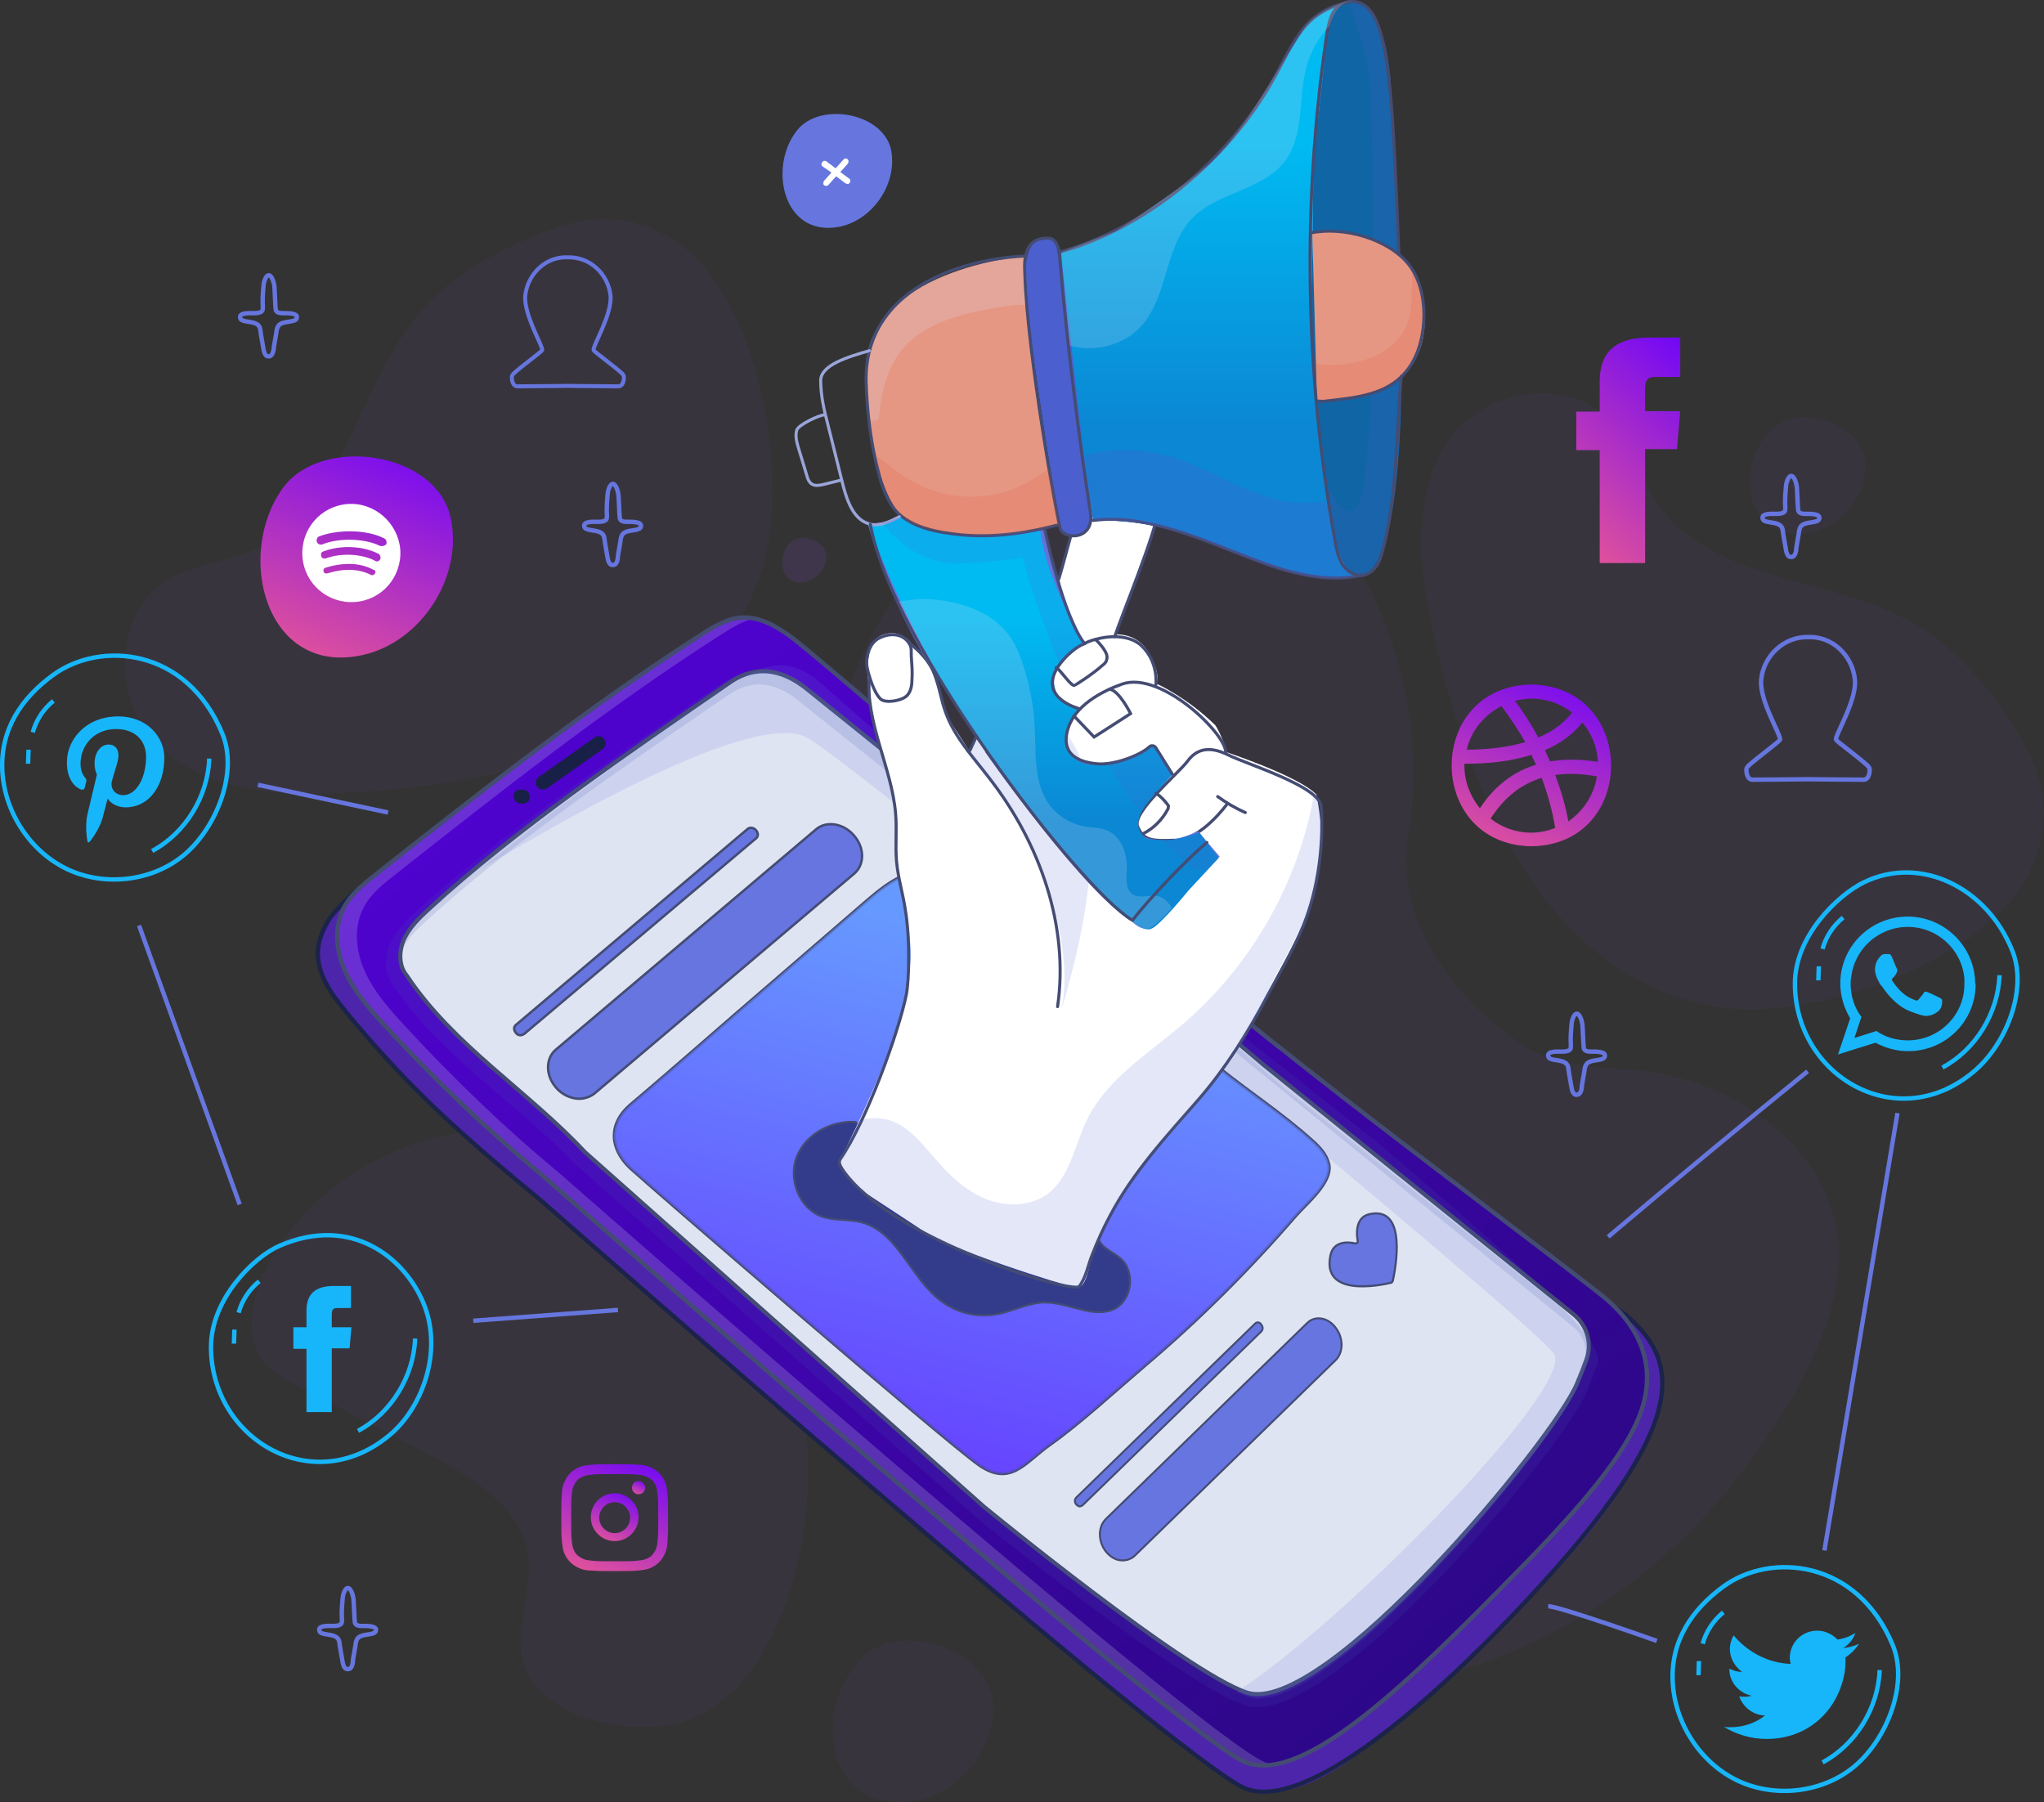 <svg xmlns="http://www.w3.org/2000/svg" width="465" height="410" viewBox="0 0 465 410" fill="none"><rect x="0" y="0" width="465" height="410" fill="#333333" stroke="none"/><g clip-path="url(#clip0_418_7484)"><path opacity="0.5" d="M232.818 113.913C251.03 107.513 271.053 104.74 289.692 110.073C303.644 114.126 326.968 149.217 320.259 190.921C317.383 208.84 330.163 227.505 347.311 238.278C355.405 243.398 365.843 242.544 375.002 243.824C395.344 246.597 415.687 261.21 418.03 281.582C420.267 301.314 404.717 324.566 392.788 339.178C362.115 376.829 307.691 397.201 261.042 376.722C238.463 366.803 218.653 345.791 202.89 327.232C186.275 307.82 178.82 281.689 177.649 256.517C176.158 225.266 183.187 194.548 190.855 164.469C196.713 141.538 209.6 122.126 232.818 113.913Z" fill="#63418E" fill-opacity="0.26"></path><path opacity="0.5" d="M177.224 297.794C175.093 291.181 172.644 284.568 168.171 279.235C161.993 271.875 152.727 267.929 143.781 264.516C135.474 261.316 126.953 258.436 118.113 257.476C95.215 255.13 71.464 267.822 60.814 288.194C57.299 294.914 55.382 303.767 60.068 309.74C62.092 312.3 65.18 313.899 68.163 315.499C78.067 320.619 87.972 325.845 97.877 330.965C108.208 336.405 119.924 343.871 120.35 355.497C120.776 366.909 113.747 376.722 124.291 385.895C131.426 392.081 144.633 394.214 153.686 392.081C173.815 387.281 182.123 359.87 183.507 342.058C184.785 327.125 181.697 311.98 177.224 297.794Z" fill="#63418E" fill-opacity="0.26"></path><path opacity="0.5" d="M172.749 131.298C180.205 110.5 173.069 67.729 153.791 55.036C144.845 49.17 135.899 48.53 125.994 52.05C116.941 55.25 107.888 59.943 100.539 66.129C94.149 71.462 89.676 78.928 85.948 86.394C78.812 100.58 72.848 118.712 56.979 125.432C50.908 127.992 43.985 128.418 38.34 131.831C25.666 139.404 25.666 159.776 35.891 169.589C44.624 178.015 59.002 180.682 70.611 180.575C112.361 179.828 159.01 169.802 172.749 131.298Z" fill="#63418E" fill-opacity="0.26"></path><path opacity="0.5" d="M390.445 228.998C412.172 232.731 453.07 218.439 462.229 197.214C466.49 187.401 465.531 178.442 460.419 169.269C455.733 160.843 449.555 152.843 442.207 146.55C435.816 141.111 427.722 137.911 419.734 135.458C404.61 130.871 385.653 128.098 376.387 113.592C372.872 108.046 371.168 101.22 366.908 96.314C357.216 85.114 337.193 88.634 329.418 100.367C322.602 110.499 322.495 125.112 324.625 136.524C332.4 177.802 350.293 222.065 390.445 228.998Z" fill="#63418E" fill-opacity="0.26"></path><path d="M139.841 335.338C143.036 335.338 143.462 335.339 144.74 335.445C145.912 335.552 146.551 335.658 146.977 335.872C147.509 336.085 147.935 336.405 148.361 336.725C148.787 337.152 149 337.578 149.213 338.112C149.426 338.538 149.533 339.178 149.639 340.352C149.746 341.631 149.746 342.058 149.746 345.258C149.746 348.458 149.746 348.884 149.639 350.164C149.533 351.337 149.426 351.977 149.213 352.404C149 352.937 148.681 353.364 148.361 353.791C147.935 354.217 147.509 354.431 146.977 354.644C146.551 354.857 145.912 354.964 144.74 355.071C143.462 355.177 143.036 355.177 139.841 355.177C136.646 355.177 136.22 355.177 134.942 355.071C133.77 354.964 133.131 354.857 132.705 354.644C132.172 354.431 131.746 354.111 131.32 353.791C130.894 353.364 130.681 352.937 130.468 352.404C130.255 351.977 130.149 351.337 130.042 350.164C129.936 348.884 129.936 348.458 129.936 345.258C129.936 342.058 129.936 341.631 130.042 340.352C130.149 339.178 130.255 338.538 130.468 338.112C130.681 337.578 131.001 337.152 131.32 336.725C131.746 336.298 132.172 336.085 132.705 335.872C133.131 335.658 133.77 335.552 134.942 335.445C136.22 335.339 136.539 335.338 139.841 335.338ZM139.841 333.099C136.539 333.099 136.113 333.099 134.835 333.205C133.557 333.312 132.705 333.419 131.853 333.739C131.107 334.059 130.362 334.485 129.723 335.125C129.084 335.765 128.658 336.512 128.338 337.258C128.019 338.005 127.806 338.858 127.806 340.245C127.699 341.525 127.699 341.951 127.699 345.258C127.699 348.564 127.699 348.991 127.806 350.271C127.912 351.551 128.019 352.404 128.338 353.257C128.658 354.004 129.084 354.751 129.723 355.391C130.362 356.03 131.107 356.457 131.853 356.777C132.598 357.097 133.45 357.31 134.835 357.31C136.113 357.417 136.539 357.417 139.841 357.417C143.142 357.417 143.568 357.417 144.846 357.31C146.125 357.204 146.977 357.097 147.829 356.777C148.574 356.457 149.32 356.03 149.959 355.391C150.598 354.751 151.024 354.004 151.343 353.257C151.663 352.511 151.876 351.657 151.876 350.271C151.982 348.991 151.982 348.564 151.982 345.258C151.982 341.951 151.982 341.525 151.876 340.245C151.769 338.965 151.663 338.112 151.343 337.258C151.024 336.512 150.598 335.765 149.959 335.125C149.32 334.485 148.574 334.059 147.829 333.739C147.083 333.419 146.231 333.205 144.846 333.205C143.462 333.099 143.036 333.099 139.841 333.099Z" fill="url(#paint0_linear_418_7484)"></path><path d="M139.84 339.711C136.858 339.711 134.408 342.165 134.408 345.151C134.408 348.138 136.858 350.591 139.84 350.591C142.822 350.591 145.272 348.138 145.272 345.151C145.272 342.165 142.822 339.711 139.84 339.711ZM139.84 348.778C137.923 348.778 136.325 347.178 136.325 345.258C136.325 343.338 137.923 341.738 139.84 341.738C141.757 341.738 143.355 343.338 143.355 345.258C143.355 347.178 141.757 348.778 139.84 348.778Z" fill="url(#paint1_linear_418_7484)"></path><path d="M146.763 338.432C146.763 339.285 146.124 339.925 145.272 339.925C144.42 339.925 143.781 339.285 143.781 338.432C143.781 337.578 144.42 336.938 145.272 336.938C146.018 336.938 146.763 337.685 146.763 338.432Z" fill="url(#paint2_linear_418_7484)"></path><path d="M348.377 155.723C324.2 156.15 324.2 192.094 348.377 192.521C372.553 192.201 372.553 156.15 348.377 155.723ZM348.377 158.923C351.891 158.923 355.086 160.096 357.642 162.123C355.832 164.469 353.276 166.389 349.974 167.776C348.377 164.896 346.673 162.123 344.649 159.456C345.82 159.136 347.099 158.923 348.377 158.923ZM341.56 160.629C343.584 163.296 345.394 166.069 346.992 168.842C343.264 169.909 338.791 170.549 333.679 170.549C334.637 166.282 337.62 162.656 341.56 160.629ZM333.146 174.175C333.146 174.069 333.146 173.962 333.146 173.749C339.004 173.749 344.116 173.109 348.377 171.722C348.696 172.469 349.122 173.215 349.442 173.962C344.223 175.562 339.963 178.868 336.661 183.881C334.531 181.215 333.146 177.908 333.146 174.175ZM348.377 189.428C344.862 189.428 341.667 188.254 339.111 186.228C342.093 181.535 345.927 178.442 350.72 176.948C352.104 180.682 353.169 184.521 353.808 188.361C352.104 189.001 350.294 189.428 348.377 189.428ZM356.79 186.868C356.151 183.241 355.086 179.722 353.808 176.308C356.684 175.882 359.879 175.989 363.287 176.628C362.648 180.788 360.199 184.521 356.79 186.868ZM352.637 173.215C352.211 172.362 351.891 171.509 351.465 170.656C354.98 169.162 357.856 167.029 359.986 164.363C362.009 166.816 363.394 169.909 363.5 173.322C359.56 172.682 355.938 172.682 352.637 173.215Z" fill="url(#paint3_linear_418_7484)"></path><path d="M182.336 132.472C185.424 132.365 188.087 129.485 187.98 126.499C187.874 122.979 182.123 121.059 179.779 123.406C176.797 126.392 177.33 132.685 182.336 132.472Z" fill="#63418E" fill-opacity="0.26"></path><path opacity="0.5" d="M409.51 121.379C417.498 121.165 424.527 113.699 424.314 105.7C424.101 96.527 409.19 91.514 402.906 97.807C395.238 105.38 396.41 121.805 409.51 121.379Z" fill="#63418E" fill-opacity="0.26"></path><path opacity="0.5" d="M205.34 410C216.417 409.68 226.215 399.227 225.896 388.135C225.576 375.335 204.808 368.403 196.181 377.149C185.424 387.708 187.021 410.533 205.34 410Z" fill="#63418E" fill-opacity="0.26"></path><path d="M190.749 51.624C198.311 50.237 204.062 42.131 202.784 34.451C201.293 25.599 186.276 22.932 181.164 29.865C174.774 38.184 178.182 53.863 190.749 51.624Z" fill="#6676DE"></path><path d="M189.152 39.251L187.448 41.171C187.235 41.491 187.235 41.918 187.448 42.131C187.767 42.344 188.193 42.344 188.406 42.131L190.217 40.104L192.347 41.704C192.666 41.918 193.092 41.918 193.305 41.598C193.518 41.278 193.518 40.851 193.199 40.638L191.175 39.144L192.879 37.224C193.092 36.904 193.092 36.478 192.879 36.265C192.773 36.158 192.56 36.051 192.347 36.051C192.134 36.051 192.027 36.158 191.921 36.265L190.11 38.291L187.98 36.691C187.874 36.585 187.661 36.585 187.554 36.585C187.341 36.585 187.235 36.691 187.022 36.904C186.808 37.224 186.808 37.651 187.128 37.864L189.152 39.251Z" fill="white"></path><path d="M365.844 281.369C380.861 268.676 395.985 256.09 411.215 243.718" stroke="#6676DE" stroke-miterlimit="10"></path><path d="M431.664 253.21C425.38 291.075 421.333 314.966 415.049 352.724" stroke="#6676DE" stroke-miterlimit="10"></path><path d="M352.211 365.417C354.767 365.417 376.92 373.309 376.92 373.309" stroke="#6676DE" stroke-miterlimit="10"></path><path d="M54.529 274.009L31.631 210.546" stroke="#6676DE" stroke-miterlimit="10"></path><path d="M82.54 149.004C95.853 146.017 105.332 131.298 102.563 117.966C99.368 102.5 72.635 98.874 64.114 111.353C53.464 126.605 60.6 153.91 82.54 149.004Z" fill="url(#paint4_linear_418_7484)"></path><path d="M79.132 114.659C72.955 115.086 68.375 120.419 68.801 126.605C69.227 132.791 74.552 137.378 80.729 136.951C86.907 136.525 91.486 131.192 91.06 125.005C90.528 118.926 85.203 114.233 79.132 114.659ZM85.309 130.445C85.096 130.765 84.777 130.978 84.351 130.765C81.582 129.378 78.28 129.272 74.446 130.445C74.02 130.552 73.7 130.338 73.594 130.018C73.487 129.592 73.7 129.272 74.02 129.165C78.173 127.885 81.901 127.992 84.883 129.592C85.416 129.698 85.522 130.125 85.309 130.445ZM86.481 127.245C86.268 127.672 85.735 127.885 85.309 127.565C82.221 125.965 77.534 125.752 74.126 127.032C73.7 127.138 73.168 127.032 73.061 126.498C72.955 126.072 73.061 125.539 73.594 125.432C77.534 123.939 82.647 124.152 86.268 126.072C86.481 126.285 86.694 126.925 86.481 127.245ZM86.374 124.152C82.647 122.339 76.682 122.445 73.381 123.832C72.848 124.045 72.209 123.725 72.103 123.299C71.889 122.765 72.209 122.125 72.635 122.019C76.469 120.526 83.073 120.312 87.333 122.445C87.865 122.659 88.078 123.299 87.865 123.832C87.546 124.152 86.907 124.365 86.374 124.152Z" fill="white"></path><path d="M129.403 87.781C129.403 87.781 119.818 87.888 117.688 87.888C116.516 87.888 116.303 85.968 116.516 85.435C116.623 85.221 116.836 85.008 116.942 84.901C118.647 83.301 123.12 80.102 123.333 79.675C123.652 78.928 119.073 71.569 119.499 67.196C120.031 62.396 124.185 58.13 129.51 58.556H128.871C134.196 58.236 138.35 62.396 138.882 67.196C139.308 71.569 134.729 78.822 135.048 79.675C135.261 80.102 139.734 83.301 141.439 84.901C141.652 85.115 141.758 85.221 141.865 85.435C142.078 85.968 141.865 87.888 140.693 87.888C138.563 87.888 128.977 87.781 128.977 87.781H129.403Z" stroke="#6676DE" stroke-width="0.906" stroke-miterlimit="10"></path><path d="M411.64 177.269C411.64 177.269 401.096 177.375 398.647 177.375C397.369 177.375 397.156 175.242 397.369 174.709C397.475 174.496 397.688 174.282 397.901 174.069C399.818 172.362 404.718 168.736 404.931 168.309C405.357 167.456 400.138 159.35 400.67 154.55C401.203 149.217 405.889 144.631 411.64 144.951H411.001C416.859 144.524 421.439 149.217 421.971 154.55C422.504 159.35 417.285 167.456 417.711 168.309C417.924 168.736 422.93 172.362 424.741 174.069C424.954 174.282 425.167 174.496 425.273 174.709C425.486 175.242 425.273 177.375 423.995 177.375C421.652 177.375 411.001 177.269 411.001 177.269H411.64Z" stroke="#6676DE" stroke-miterlimit="10"></path><path d="M358.707 249.051C357.642 249.157 357.535 247.344 357.429 246.918C357.216 245.851 357.109 244.891 356.896 243.824C356.79 242.971 356.79 242.118 355.938 241.691C354.66 240.945 352.423 241.371 352.21 240.305C351.891 239.025 354.553 239.238 355.192 239.238C355.831 239.238 357.109 239.238 357.322 238.491C357.429 237.852 357.322 237.318 357.322 236.678C357.322 235.398 357.429 233.905 357.535 232.838C357.642 231.772 358.174 230.599 358.707 230.599C359.239 230.599 359.772 231.665 359.985 233.052C360.091 234.118 360.198 237.852 360.304 238.491C360.517 239.238 361.476 239.238 362.115 239.238C362.754 239.238 365.417 239.131 365.097 240.305C364.884 241.371 362.648 240.945 361.369 241.691C360.624 242.118 360.517 242.971 360.411 243.824C360.198 244.891 360.091 245.851 359.878 246.918C359.878 247.344 359.772 249.051 358.707 249.051Z" stroke="#6676DE" stroke-miterlimit="10"></path><path d="M407.486 126.712C406.421 126.819 406.315 125.005 406.208 124.579C405.995 123.512 405.889 122.552 405.676 121.486C405.569 120.632 405.569 119.779 404.717 119.352C403.439 118.606 401.202 119.032 400.989 117.966C400.67 116.686 403.332 116.899 403.972 116.899C404.611 116.899 405.889 116.899 406.102 116.153C406.208 115.513 406.102 114.979 406.102 114.339C406.102 113.059 406.208 111.566 406.315 110.5C406.421 109.433 406.954 108.26 407.486 108.26C408.019 108.26 408.551 109.326 408.764 110.713C408.871 111.78 408.977 115.513 409.084 116.153C409.297 116.899 410.255 116.899 410.894 116.899C411.533 116.899 414.196 116.793 413.876 117.966C413.663 119.032 411.427 118.606 410.149 119.352C409.403 119.779 409.297 120.632 409.19 121.486C408.977 122.552 408.871 123.512 408.658 124.579C408.658 125.005 408.551 126.712 407.486 126.712Z" stroke="#6676DE" stroke-miterlimit="10"></path><path d="M139.414 128.525C138.349 128.632 138.242 126.818 138.136 126.392C137.923 125.325 137.816 124.365 137.603 123.299C137.497 122.445 137.497 121.592 136.645 121.165C135.367 120.419 133.13 120.845 132.917 119.779C132.598 118.499 135.26 118.712 135.899 118.712C136.538 118.712 137.816 118.712 138.029 117.966C138.136 117.326 138.029 116.792 138.029 116.152C138.029 114.872 138.136 113.379 138.242 112.313C138.349 111.246 138.881 110.073 139.414 110.073C139.946 110.073 140.479 111.139 140.692 112.526C140.798 113.593 140.905 117.326 141.011 117.966C141.224 118.712 142.183 118.712 142.822 118.712C143.461 118.712 146.124 118.606 145.804 119.779C145.591 120.845 143.355 120.419 142.077 121.165C141.331 121.592 141.224 122.445 141.118 123.299C140.905 124.365 140.798 125.325 140.585 126.392C140.585 126.818 140.479 128.632 139.414 128.525Z" stroke="#6676DE" stroke-miterlimit="10"></path><path d="M61.133 81.061C60.068 81.168 59.961 79.355 59.855 78.928C59.642 77.862 59.535 76.902 59.322 75.835C59.216 74.982 59.216 74.129 58.364 73.702C57.086 72.955 54.849 73.382 54.636 72.315C54.316 71.035 56.979 71.249 57.618 71.249C58.257 71.249 59.535 71.249 59.748 70.502C59.855 69.862 59.748 69.329 59.748 68.689C59.748 67.409 59.855 65.916 59.961 64.849C60.068 63.783 60.6 62.609 61.133 62.609C61.665 62.609 62.198 63.676 62.411 65.062C62.517 66.129 62.624 69.862 62.73 70.502C62.943 71.249 63.902 71.249 64.541 71.249C65.18 71.249 67.843 71.142 67.523 72.315C67.31 73.382 65.073 72.955 63.795 73.702C63.05 74.129 62.943 74.982 62.837 75.835C62.624 76.902 62.517 77.862 62.304 78.928C62.304 79.355 62.091 81.168 61.133 81.061Z" stroke="#6676DE" stroke-miterlimit="10"></path><path d="M79.133 379.709C78.068 379.816 77.961 378.002 77.855 377.576C77.642 376.509 77.535 375.549 77.322 374.483C77.216 373.629 77.216 372.776 76.364 372.349C75.085 371.603 72.849 372.029 72.636 370.963C72.316 369.683 74.979 369.896 75.618 369.896C76.257 369.896 77.535 369.896 77.748 369.15C77.855 368.51 77.748 367.976 77.748 367.336C77.748 366.057 77.855 364.563 77.961 363.497C78.068 362.43 78.6 361.257 79.133 361.257C79.665 361.257 80.198 362.323 80.411 363.71C80.517 364.777 80.624 368.51 80.73 369.15C80.943 369.896 81.902 369.896 82.541 369.896C83.18 369.896 85.843 369.79 85.523 370.963C85.31 372.029 83.073 371.603 81.795 372.349C81.05 372.776 80.943 373.629 80.837 374.483C80.624 375.549 80.517 376.509 80.304 377.576C80.304 378.002 80.198 379.816 79.133 379.709Z" stroke="#6676DE" stroke-miterlimit="10"></path><path fill-rule="evenodd" clip-rule="evenodd" d="M449.343 223.452C449.13 215.239 442.313 208.52 434.006 208.52C425.699 208.52 418.989 215.026 418.669 223.132C418.669 223.345 418.669 223.559 418.669 223.772C418.669 226.652 419.521 229.318 420.906 231.665L418.137 239.877L426.657 237.211C428.894 238.384 431.343 239.131 434.112 239.131C442.633 239.131 449.449 232.305 449.449 223.879C449.343 223.665 449.343 223.559 449.343 223.452ZM434.006 236.678C431.343 236.678 428.894 235.931 426.87 234.545L421.864 236.144L423.462 231.345C421.864 229.212 421.012 226.652 421.012 223.772C421.012 223.345 421.012 222.919 421.119 222.492C421.758 215.986 427.296 210.866 434.006 210.866C440.822 210.866 446.36 216.092 446.893 222.705C446.893 223.025 446.893 223.345 446.893 223.665C447 230.918 441.142 236.678 434.006 236.678Z" fill="#17B6FA"></path><path fill-rule="evenodd" clip-rule="evenodd" d="M441.035 226.865C440.609 226.652 438.799 225.798 438.479 225.692C438.16 225.585 437.84 225.478 437.627 225.905C437.414 226.332 436.669 227.078 436.456 227.398C436.243 227.611 436.03 227.718 435.604 227.505C435.178 227.291 434.006 226.972 432.622 225.692C431.557 224.732 430.704 223.452 430.491 223.132C430.278 222.705 430.491 222.598 430.704 222.385C430.917 222.172 431.13 221.958 431.237 221.745C431.237 221.639 431.343 221.639 431.343 221.532C431.45 221.425 431.45 221.319 431.557 221.105C431.663 220.892 431.663 220.679 431.557 220.465C431.45 220.252 430.704 218.439 430.385 217.692C430.065 216.945 429.746 217.052 429.533 217.052C429.32 217.052 429.107 217.052 428.787 217.052C428.468 217.052 428.148 217.159 427.829 217.479C427.509 217.905 426.551 218.759 426.551 220.572C426.551 220.999 426.657 221.425 426.764 221.852C427.19 223.132 427.935 224.305 428.148 224.412C428.361 224.625 430.704 228.571 434.539 230.065C438.373 231.558 438.373 231.025 439.012 231.025C439.651 230.918 441.248 230.171 441.568 229.211C441.887 228.358 441.887 227.611 441.781 227.398C441.674 227.185 441.461 227.078 441.035 226.865Z" fill="#17B6FA"></path><path d="M423.994 200.734C418.136 203.613 408.338 212.893 408.338 223.772C408.338 244.891 431.875 258.65 449.342 243.504C456.478 237.318 461.377 224.945 457.756 216.199C452.005 201.907 436.881 194.441 423.994 200.734Z" stroke="#17B6FA" stroke-miterlimit="10"></path><path d="M419.307 208.733C417.071 210.546 415.367 213.106 414.621 215.879" stroke="#17B6FA" stroke-miterlimit="10"></path><path d="M413.771 219.826C413.771 220.892 413.664 221.959 413.664 223.025" stroke="#17B6FA" stroke-miterlimit="10"></path><path d="M454.88 221.852C454.561 230.491 449.449 238.811 441.887 242.864" stroke="#17B6FA" stroke-miterlimit="10"></path><path d="M69.726 321.247H75.478V306.741H79.525L79.951 301.941H75.478C75.478 301.941 75.478 300.128 75.478 299.168C75.478 297.995 75.691 297.568 76.756 297.568C77.608 297.568 79.844 297.568 79.844 297.568V292.555C79.844 292.555 76.543 292.555 75.904 292.555C71.643 292.555 69.726 294.475 69.726 298.101C69.726 301.301 69.726 301.941 69.726 301.941H66.744V306.848H69.726V321.247Z" fill="#17B6FA"></path><path d="M63.656 283.383C57.692 285.943 48 295.542 48 306.421C48 327.54 71.538 341.299 89.004 326.153C96.14 319.967 100.826 307.274 96.353 296.502C92.093 286.156 79.951 276.343 63.656 283.383Z" stroke="#17B6FA" stroke-miterlimit="10"></path><path d="M58.969 291.489C56.733 293.302 55.029 295.862 54.283 298.635" stroke="#17B6FA" stroke-miterlimit="10"></path><path d="M53.325 302.475C53.325 303.541 53.219 304.608 53.219 305.674" stroke="#17B6FA" stroke-miterlimit="10"></path><path d="M94.437 304.501C94.117 313.141 89.005 321.46 81.443 325.513" stroke="#17B6FA" stroke-miterlimit="10"></path><path d="M18.425 179.615C18.851 179.722 19.171 179.615 19.277 179.189C19.384 178.869 19.49 178.122 19.597 177.909C19.703 177.482 19.703 177.376 19.384 176.949C18.745 176.202 18.319 175.136 18.319 173.749C18.319 169.589 21.407 165.856 26.413 165.856C30.78 165.856 33.229 168.523 33.229 172.149C33.229 176.842 31.099 180.895 28.011 180.895C26.306 180.895 25.028 179.509 25.454 177.696C25.987 175.562 26.945 173.323 26.945 171.829C26.945 170.443 26.2 169.376 24.709 169.376C22.898 169.376 21.514 171.189 21.514 173.643C21.514 175.242 22.046 176.202 22.046 176.202C22.046 176.202 20.236 183.882 19.916 185.162C19.277 187.828 19.81 191.135 19.916 191.455C19.916 191.668 20.236 191.668 20.342 191.561C20.555 191.348 22.579 188.788 23.324 186.122C23.537 185.375 24.496 181.642 24.496 181.642C25.028 182.709 26.732 183.669 28.543 183.669C33.868 183.669 37.383 178.869 37.383 172.363C37.383 167.456 33.229 162.977 26.945 162.977C19.171 162.977 15.23 168.63 15.23 173.216C15.123 176.096 16.189 178.656 18.425 179.615Z" fill="#17B6FA"></path><path d="M12.034 153.59C4.898 158.817 -0.001 165.963 0.532 175.456C1.064 184.948 7.029 193.908 15.549 197.854C24.176 201.8 35.039 200.414 42.175 194.228C49.311 188.041 54.21 175.669 50.589 166.923C42.495 147.297 22.791 145.697 12.034 153.59Z" stroke="#17B6FA" stroke-miterlimit="10"></path><path d="M12.141 159.457C9.905 161.27 8.201 163.83 7.455 166.603" stroke="#17B6FA" stroke-miterlimit="10"></path><path d="M6.495 170.549C6.495 171.616 6.389 172.683 6.389 173.749" stroke="#17B6FA" stroke-miterlimit="10"></path><path d="M47.607 172.576C47.287 181.215 42.175 189.535 34.613 193.588" stroke="#17B6FA" stroke-miterlimit="10"></path><path fill-rule="evenodd" clip-rule="evenodd" d="M422.93 373.949C421.759 374.482 420.587 374.802 419.309 374.909C420.587 374.162 421.652 372.882 422.078 371.496C420.907 372.242 419.522 372.776 418.031 372.989C416.859 371.816 415.262 370.962 413.451 370.962C409.937 370.962 407.168 373.736 407.168 377.149C407.168 377.682 407.274 378.109 407.381 378.535C402.162 378.322 397.476 375.762 394.387 372.029C393.854 372.989 393.535 374.056 393.535 375.122C393.535 377.255 394.706 379.175 396.304 380.348C395.239 380.348 394.28 380.028 393.428 379.602C393.428 379.602 393.428 379.602 393.428 379.709C393.428 380.562 393.535 381.202 393.854 381.948C394.6 383.868 396.411 385.361 398.541 385.788C398.008 385.895 397.476 386.001 396.837 386.001C396.411 386.001 395.985 386.001 395.665 385.895C396.517 388.348 398.754 390.161 401.523 390.268C399.393 391.974 396.624 392.934 393.641 392.934C393.109 392.934 392.683 392.934 392.15 392.828C394.92 394.534 398.328 395.601 401.842 395.601C411.747 395.601 417.818 388.775 419.416 381.628C419.735 380.348 419.842 379.069 419.842 377.895C419.842 377.575 419.842 377.362 419.842 377.042C421.013 376.295 422.078 375.229 422.93 373.949Z" fill="#17B6FA"></path><path d="M392.044 360.937C384.908 366.163 380.009 373.309 380.541 382.802C381.074 392.295 387.038 401.254 395.559 405.2C404.186 409.147 415.049 407.76 422.185 401.574C429.321 395.388 434.22 383.015 430.599 374.269C422.504 354.75 402.801 353.044 392.044 360.937Z" stroke="#17B6FA" stroke-miterlimit="10"></path><path d="M392.044 366.803C389.807 368.616 388.103 371.176 387.357 373.949" stroke="#17B6FA" stroke-miterlimit="10"></path><path d="M386.505 377.896C386.505 378.962 386.398 380.029 386.398 381.095" stroke="#17B6FA" stroke-miterlimit="10"></path><path d="M427.617 379.922C427.297 388.561 422.185 396.881 414.623 400.934" stroke="#17B6FA" stroke-miterlimit="10"></path><path d="M363.927 128.098H374.258V102.18H381.5L382.246 93.54H374.258C374.258 93.54 374.258 90.341 374.258 88.634C374.258 86.608 374.684 85.754 376.601 85.754C378.198 85.754 382.246 85.754 382.246 85.754V76.795C382.246 76.795 376.388 76.795 375.11 76.795C367.441 76.795 363.927 80.208 363.927 86.714C363.927 92.367 363.927 93.647 363.927 93.647H358.602V102.393H363.927V128.098Z" fill="url(#paint5_linear_418_7484)"></path><path d="M107.676 300.461L140.586 298.007" stroke="#6676DE" stroke-miterlimit="10"></path><path d="M58.684 178.548L88.292 184.841" stroke="#6676DE" stroke-miterlimit="10"></path><path d="M304.39 255.024C328.673 274.542 366.163 295.874 369.89 299.181C372.872 301.954 378.73 305.9 378.198 315.18C377.452 325.952 368.825 343.231 347.844 363.497C321.537 388.882 300.236 412.453 283.408 406.907C268.711 402.001 123.012 273.049 123.012 273.049C110.232 262.49 99.049 252.997 87.866 240.731C84.564 237.105 79.558 231.665 76.683 227.612C69.547 217.586 71.357 211.72 77.854 205.64C80.517 203.187 82.647 206.92 85.522 204.68C109.593 185.695 133.663 166.709 159.543 150.177C162.526 148.257 165.721 146.337 169.235 146.337C172.963 146.337 176.265 148.257 179.353 150.39C184.359 153.697 209.601 175.882 240.7 200.521" fill="#4D25AB"></path><path d="M304.389 255.024C328.673 274.542 366.056 295.981 369.89 299.181C382.564 309.953 384.481 324.139 347.843 363.497C325.69 387.282 297.147 412.133 283.408 406.907C268.923 401.361 123.012 273.049 123.012 273.049C110.231 262.49 99.048 252.997 87.865 240.731C84.564 237.105 79.664 231.559 76.682 227.612C71.037 220.039 71.463 215.026 74.552 209.693C81.581 197.747 133.769 166.709 159.543 150.177C162.525 148.257 165.72 146.337 169.235 146.337C172.963 146.337 176.264 148.257 179.353 150.39C184.359 153.697 209.6 175.882 240.7 200.521" stroke="#1B234C" stroke-width="0.979" stroke-miterlimit="10"></path><path d="M304.391 249.051C328.674 268.57 362.223 292.675 365.95 295.981C369.145 298.968 375.855 305.687 374.577 315.606C373.193 325.526 363.82 338.538 345.075 357.63C322.283 380.882 297.042 406.161 283.409 400.934C269.031 395.388 123.013 267.076 123.013 267.076C110.232 256.517 98.304 244.998 87.121 232.839C83.819 229.212 80.517 225.479 78.494 220.893C76.47 216.413 75.938 210.973 78.174 206.6C79.772 203.4 82.754 201.054 85.63 198.814C109.7 179.829 133.77 160.843 159.651 144.311C162.633 142.391 165.828 140.471 169.342 140.471C173.07 140.471 176.372 142.391 179.46 144.524C184.466 147.831 210.027 172.149 241.233 196.788" fill="url(#paint6_linear_418_7484)"></path><path opacity="0.2" d="M287.881 400.934C273.503 395.388 127.485 267.076 127.485 267.076C114.705 256.517 102.776 244.998 91.593 232.838C88.291 229.212 84.99 225.479 82.966 220.892C80.942 216.413 80.41 210.973 82.647 206.6C84.244 203.4 87.226 201.054 90.102 198.814C114.172 179.828 138.242 160.843 164.123 144.311C166.466 142.818 169.022 141.218 171.685 140.684C170.939 140.471 170.087 140.364 169.235 140.471C165.72 140.578 162.525 142.498 159.543 144.311C133.769 160.843 109.592 179.828 85.522 198.814C82.647 201.054 79.771 203.4 78.067 206.6C75.83 210.973 76.363 216.413 78.386 220.892C80.41 225.372 83.712 229.212 87.013 232.838C98.196 245.104 110.231 256.517 122.905 267.076C122.905 267.076 268.817 395.388 283.302 400.934C285.219 401.681 287.455 401.787 289.798 401.467C289.159 401.361 288.52 401.254 287.881 400.934Z" fill="#DFE4F2"></path><path d="M300.129 252.784L358.067 299.074C361.05 301.527 362.221 305.58 360.943 309.207C360.41 310.7 359.771 312.407 358.813 314.646C353.701 327.339 301.087 390.801 283.62 385.042C269.775 380.455 223.871 342.805 223.871 342.805L133.023 262.063C120.349 248.411 102.988 237.745 92.551 221.959C90.634 219.719 90.74 216.306 91.912 213.64C93.19 210.973 95.32 208.84 97.557 206.813C116.94 188.895 144.312 170.229 166.146 155.19C170.193 152.417 175.944 150.924 183.08 156.363L240.912 202.867" fill="#DFE4F2"></path><path d="M290.332 237.638C314.615 257.157 362.223 292.568 365.95 295.981C369.465 299.181 376.92 306.754 374.045 318.7C371.702 328.406 361.69 340.778 345.075 357.63C322.283 380.882 297.042 406.161 283.409 400.934C269.031 395.388 123.013 267.076 123.013 267.076C110.232 256.517 98.304 244.998 87.121 232.839C83.819 229.212 80.517 225.479 78.494 220.893C76.47 216.413 75.938 210.973 78.174 206.6C79.772 203.4 82.754 201.054 85.63 198.814C109.7 179.829 133.77 160.843 159.651 144.311C162.633 142.391 165.828 140.471 169.342 140.471C173.07 140.471 176.372 142.391 179.46 144.524C184.466 147.831 259.872 213.64 291.077 238.278" stroke="#444C73" stroke-width="0.979" stroke-miterlimit="10"></path><path d="M287.561 242.331L358.067 299.074C361.05 301.527 362.221 305.58 360.943 309.207C360.41 310.7 359.771 312.407 358.813 314.646C353.701 327.339 301.087 390.801 283.621 385.042C269.775 380.455 223.871 342.805 223.871 342.805L133.023 262.063C120.349 248.411 102.988 237.745 92.551 221.959C90.634 219.719 90.74 216.306 91.912 213.64C93.19 210.973 95.32 208.84 97.557 206.813C116.94 188.895 144.312 170.229 166.146 155.19C170.193 152.417 175.944 150.924 183.08 156.363L240.912 202.867L287.561 242.331Z" stroke="#444C73" stroke-width="0.945" stroke-miterlimit="10"></path><path opacity="0.15" d="M313.016 259.61L240.486 202.227L183.187 156.577C176.69 151.777 170.193 151.35 164.229 155.403L160.927 157.643C139.839 172.042 113.533 190.068 94.894 207.133C92.338 209.48 90.208 211.613 88.824 214.386C87.226 217.906 87.439 221.746 89.569 224.306C96.066 234.118 105.438 242.118 114.385 249.797C119.923 254.49 125.674 259.397 130.574 264.623L222.381 345.471C224.298 346.964 269.136 383.335 283.195 387.922C284.047 388.242 285.006 388.348 285.964 388.348C307.052 388.348 356.364 327.979 360.943 316.673C361.795 314.646 362.434 312.833 363.074 311.233C364.778 307.073 363.393 302.274 313.016 259.61ZM360.198 310.273C359.559 311.873 358.92 313.686 358.068 315.606C355.618 321.686 341.027 340.671 325.158 357.204C306.2 376.829 290.863 387.282 284.153 385.042C270.627 380.669 224.83 343.444 224.404 343.124L132.81 262.383C127.804 257.05 122.053 252.144 116.515 247.344C107.675 239.771 98.622 231.985 92.232 222.492L92.125 222.386C90.528 220.572 90.847 217.693 91.699 215.773C92.764 213.426 94.788 211.506 97.025 209.48C115.45 192.521 141.65 174.602 162.631 160.203L165.933 157.963C170.832 154.657 175.838 154.977 181.163 159.03L238.25 204.573L357.855 301.847C360.411 303.874 361.369 307.18 360.198 310.273Z" fill="#4455B0"></path><path d="M123.437 179.615C122.905 179.615 122.479 179.402 122.159 178.975C121.627 178.228 121.84 177.268 122.585 176.735L135.259 167.776C136.005 167.242 136.963 167.456 137.496 168.202C138.028 168.949 137.815 169.909 137.07 170.442L124.396 179.402C124.076 179.508 123.757 179.615 123.437 179.615Z" fill="#182047"></path><path d="M120.455 180.788C120.349 180.468 120.242 180.255 120.029 180.041L119.71 179.828C119.497 179.721 119.177 179.615 118.858 179.615H118.432C118.219 179.615 118.006 179.615 117.793 179.721C117.58 179.828 117.473 179.935 117.26 180.041C117.154 180.148 117.047 180.361 116.94 180.575C116.834 180.788 116.834 181.001 116.834 181.215C116.834 181.321 116.834 181.535 116.94 181.641C117.047 181.961 117.153 182.175 117.367 182.388L117.686 182.601C117.899 182.708 118.219 182.815 118.538 182.815H118.964C119.177 182.815 119.39 182.815 119.603 182.708C119.816 182.601 119.923 182.495 120.136 182.388C120.242 182.281 120.349 182.068 120.455 181.855C120.562 181.641 120.562 181.428 120.562 181.215C120.455 181.108 120.455 180.895 120.455 180.788Z" fill="#182047"></path><path opacity="0.15" d="M358.813 315.5C359.665 313.367 360.41 311.553 360.943 310.06C362.328 306.434 361.156 302.274 358.067 299.821L292.354 247.664L241.232 203.294L185.743 154.55C178.607 149.111 172.856 151.457 166.678 155.51C153.685 164.043 139.306 174.496 125.461 184.948C125.461 184.948 108.74 197.961 109.485 197.641C116.408 193.694 170.938 159.99 183.932 167.989C198.31 176.735 348.162 300.354 353.488 307.927C358.6 315.286 305.774 369.15 281.277 384.935C282.236 385.362 283.088 385.682 283.834 386.002C301.3 391.868 353.807 328.192 358.813 315.5Z" fill="#6676DE"></path><path d="M175.732 223.452C182.655 217.48 189.684 211.4 196.607 205.427C199.589 202.867 202.678 200.201 206.512 198.814C218.014 194.548 234.096 208.627 242.617 214.813C254.652 223.666 265.622 233.585 277.231 242.865C284.26 248.518 291.822 253.424 298.425 259.397C300.129 260.89 301.727 262.597 302.26 264.73C303.325 268.89 297.041 273.903 294.591 276.782C284.26 288.728 272.651 300.354 260.403 310.7C254.013 316.14 245.812 323.713 238.889 328.619C233.138 332.672 229.943 338.218 222.807 333.312C215.245 328.086 147.508 269.529 143.354 265.69C138.881 261.423 138.242 255.877 143.354 251.397C153.579 242.758 165.507 232.199 175.732 223.452Z" fill="url(#paint7_linear_418_7484)" stroke="#444C73" stroke-width="0.728" stroke-miterlimit="10" stroke-linecap="round"></path><g opacity="0.64"><path d="M175.732 223.452C182.655 217.48 189.684 211.4 196.607 205.427C199.589 202.867 202.678 200.201 206.512 198.814C218.014 194.548 234.096 208.627 242.617 214.813C254.652 223.666 265.622 233.585 277.231 242.865C284.26 248.518 291.822 253.424 298.425 259.397C300.129 260.89 301.727 262.597 302.26 264.73C303.325 268.89 297.041 273.903 294.591 276.782C284.26 288.728 272.651 300.354 260.403 310.7C254.013 316.14 245.812 323.713 238.889 328.619C233.138 332.672 229.943 338.218 222.807 333.312C215.245 328.086 147.508 269.529 143.354 265.69C138.881 261.423 138.242 255.877 143.354 251.397C153.579 242.758 165.507 232.199 175.732 223.452Z" fill="#6775E1"></path><path d="M175.732 223.452C182.655 217.48 189.684 211.4 196.607 205.427C199.589 202.867 202.678 200.201 206.512 198.814C218.014 194.548 234.096 208.627 242.617 214.813C254.652 223.666 265.622 233.585 277.231 242.865C284.26 248.518 291.822 253.424 298.425 259.397C300.129 260.89 301.727 262.597 302.26 264.73C303.325 268.89 297.041 273.903 294.591 276.782C284.26 288.728 272.651 300.354 260.403 310.7C254.013 316.14 245.812 323.713 238.889 328.619C233.138 332.672 229.943 338.218 222.807 333.312C215.245 328.086 147.508 269.529 143.354 265.69C138.881 261.423 138.242 255.877 143.354 251.397C153.579 242.758 165.507 232.199 175.732 223.452Z" fill="url(#paint8_linear_418_7484)"></path></g><path d="M254.972 354.964C253.694 354.857 252.522 354.111 251.564 352.937C249.753 350.591 249.753 347.284 251.67 345.471L297.361 300.994C299.171 299.181 302.153 299.714 303.858 302.061C305.668 304.407 305.668 307.714 303.751 309.527L258.06 354.004C257.208 354.75 256.037 355.07 254.972 354.964Z" fill="#6775E1" stroke="#444C73" stroke-width="0.447" stroke-miterlimit="10" stroke-linecap="round"></path><path d="M245.6 342.698C245.387 342.698 245.068 342.485 244.855 342.271C244.429 341.738 244.429 341.098 244.855 340.671L285.54 301.101C285.966 300.674 286.605 300.781 286.924 301.314C287.35 301.847 287.35 302.487 286.924 302.914L246.346 342.378C246.133 342.591 245.813 342.698 245.6 342.698Z" fill="#6775E1" stroke="#444C73" stroke-width="0.447" stroke-miterlimit="10" stroke-linecap="round"></path><path d="M311.419 276.249C308.437 276.995 308.544 280.515 308.863 282.222C308.97 282.648 308.65 282.968 308.224 282.862C306.733 282.542 303.432 282.222 302.686 285.528C300.556 295.234 314.189 292.354 316.425 291.821C316.638 291.821 316.745 291.608 316.851 291.394C317.384 288.941 320.366 274.116 311.419 276.249Z" fill="#6775E1" stroke="#444C73" stroke-width="0.481" stroke-miterlimit="10" stroke-linecap="round"></path><path d="M131.002 249.904C129.404 249.691 127.7 248.837 126.528 247.451C124.079 244.678 124.079 240.838 126.422 238.811L185.639 188.681C187.982 186.655 191.922 187.295 194.266 190.068C196.715 192.841 196.715 196.681 194.372 198.707L135.155 248.837C133.984 249.691 132.493 250.117 131.002 249.904Z" fill="#6775E1" stroke="#444C73" stroke-width="0.551" stroke-miterlimit="10" stroke-linecap="round"></path><path d="M118.327 235.505C118.007 235.505 117.581 235.292 117.368 234.972C116.836 234.332 116.836 233.585 117.368 233.159L170.088 188.575C170.621 188.148 171.473 188.255 172.005 188.895C172.538 189.535 172.538 190.281 172.005 190.708L119.285 235.185C118.966 235.398 118.646 235.505 118.327 235.505Z" fill="#6775E1" stroke="#444C73" stroke-width="0.551" stroke-miterlimit="10" stroke-linecap="round"></path><path d="M249.86 280.942C249.647 283.502 252.842 284.568 254.759 286.168C258.38 289.048 257.635 295.768 253.481 297.794C248.689 300.034 243.15 296.301 237.719 296.301C233.991 296.301 230.476 298.328 226.749 298.967C222.275 299.821 217.589 298.647 213.968 295.874C207.152 290.755 204.276 280.302 195.969 278.062C193.093 277.316 189.898 277.742 187.022 276.782C181.804 274.969 179.247 268.249 181.271 263.13C183.295 258.01 189.046 254.917 194.584 255.237C194.584 255.237 216.95 272.623 227.494 274.222C238.358 275.822 249.86 280.942 249.86 280.942Z" fill="#323C8B" stroke="#444C73" stroke-width="0.447" stroke-miterlimit="10" stroke-linecap="round"></path><path d="M240.912 131.511C241.658 130.018 246.557 110.393 248.154 109.539C252.202 107.406 262.213 115.512 262.533 118.606C262.852 121.485 254.438 142.177 253.267 145.91L244.746 150.177L240.912 131.511Z" fill="white"></path><path d="M195.861 270.702C195.861 270.702 190.962 266.223 191.068 263.556C190.642 265.156 202.145 242.438 205.446 229.105C207.896 219.079 207.363 214.173 205.979 207.027C204.488 199.88 203.423 193.907 203.849 187.401C204.275 180.895 199.695 167.882 199.695 167.882L197.884 158.923C197.884 158.923 195.648 146.444 200.547 144.524C205.446 142.604 207.789 146.977 207.789 146.977L211.73 151.67L215.564 163.189L220.464 170.762C220.464 170.762 240.273 138.871 241.658 136.418C241.658 136.311 246.77 146.124 246.77 146.124C246.77 146.124 257.101 140.578 261.574 148.897C264.237 153.803 263.065 155.51 263.065 155.51C263.065 155.51 269.988 158.603 276.485 165.003C277.337 166.283 278.615 169.056 278.935 171.082C278.935 171.082 295.656 176.629 299.49 180.788C299.49 180.788 300.342 185.161 300.555 188.468C300.875 197.747 297.999 205.853 297.999 205.853C297.786 208.84 290.437 222.066 290.437 222.066L287.562 228.145C286.177 231.025 284.579 233.798 282.875 236.465L279.574 241.584L273.29 249.797L259.338 265.903C259.338 265.903 249.433 280.622 248.155 286.701C246.877 292.781 245.918 293.208 244.108 292.781C242.297 292.354 215.564 284.355 208.854 279.235" fill="white"></path><path d="M197.779 153.91C196.82 164.256 202.891 174.709 203.743 185.055C204.063 188.681 203.637 192.308 203.956 195.934C204.276 199.667 205.447 203.4 205.98 207.133C207.045 213.426 206.832 222.919 206.193 226.225C204.489 234.758 197.033 255.237 191.176 263.663C190.643 264.516 191.176 265.263 191.708 266.116C202.572 282.008 244.109 294.381 245.493 292.674C247.091 290.648 247.517 287.768 248.475 285.422C249.647 282.435 250.925 279.555 252.416 276.782C257.635 266.756 265.41 258.437 272.758 250.011C278.829 242.971 283.728 235.185 288.095 226.972C290.971 221.532 294.166 216.199 296.509 210.546C299.811 202.44 301.195 192.201 300.556 183.455C300.237 178.869 283.302 173.749 279.362 171.722C275.421 169.802 272.439 170.122 270.202 173.109C267.966 176.095 257.422 184.841 258.806 188.041C260.191 191.241 261.895 191.348 267.646 191.134C273.397 190.921 279.149 182.922 279.149 182.922" stroke="#444C73" stroke-width="0.694" stroke-miterlimit="10" stroke-linecap="round"></path><path d="M199.803 145.271C197.993 146.337 197.141 148.684 197.141 150.817C197.247 152.95 199.164 158.816 200.868 159.35C201.827 159.67 202.998 159.563 203.957 159.35C204.915 159.136 205.768 158.816 206.407 158.176C207.259 157.216 207.472 155.83 207.472 154.55C207.578 153.057 207.472 151.457 207.365 149.964C207.152 148.044 207.685 147.404 206.513 145.911C204.596 143.671 201.507 144.311 199.803 145.271Z" stroke="#444C73" stroke-width="0.694" stroke-miterlimit="10" stroke-linecap="round"></path><path d="M206.619 146.017C208.749 147.83 210.453 149.324 211.838 151.777C213.542 154.87 213.861 158.496 215.033 161.803C217.057 167.669 221.53 172.362 225.257 177.268C236.547 191.881 243.257 210.653 240.594 228.998" stroke="#444C73" stroke-width="0.694" stroke-miterlimit="10" stroke-linecap="round"></path><path opacity="0.15" d="M300.449 187.295C300.343 183.988 299.384 181.002 299.384 181.002C299.278 180.895 299.171 180.682 298.958 180.575C295.444 200.734 284.687 219.613 269.137 232.945C261.149 239.771 251.67 245.531 247.197 254.917C244.428 260.677 243.363 267.93 238.251 271.663C234.31 274.542 228.772 274.542 224.192 272.729C219.612 270.809 215.991 267.396 212.796 263.663C209.707 260.143 206.725 256.197 202.252 254.81C200.015 254.17 197.779 254.277 195.649 254.81C193.199 259.93 191.389 263.556 191.176 263.663C191.069 266.33 195.968 270.703 195.968 270.703L208.536 279.235C215.246 284.355 241.978 292.355 243.789 292.781C245.599 293.208 246.558 292.781 247.836 286.702C249.114 280.622 259.019 265.903 259.019 265.903L272.971 249.797L279.255 241.585L282.557 236.465C284.261 233.798 285.858 231.025 287.243 228.145L290.119 222.066C290.119 222.066 297.574 208.84 297.68 205.854C297.787 206.067 300.769 196.574 300.449 187.295Z" fill="#4C5FCE"></path><path opacity="0.15" d="M239.954 206.813C241.765 214.706 243.043 221.853 241.445 229.852C246.025 214.28 249.22 199.241 247.942 183.028C247.623 178.869 246.877 174.602 245.066 170.869C244.001 168.843 242.723 166.923 241.445 165.003C238.037 160.097 235.694 151.244 232.179 146.337C231.114 151.777 220.57 170.976 220.57 170.976C220.783 173.002 227.067 179.082 228.132 180.788C233.564 189.001 237.824 197.214 239.954 206.813Z" fill="#4C5FCE"></path><path d="M197.459 119.246C197.459 119.246 202.997 140.258 215.245 156.897C226.109 171.616 224.085 171.083 224.085 171.083C224.085 171.083 248.049 205.107 257.315 209.053C257.102 209.373 259.232 211.72 261.255 211.187C263.279 210.653 270.734 201.694 270.734 201.694L277.444 194.868L272.545 189.108C272.545 189.108 267.539 191.455 264.557 191.135C261.575 190.815 260.616 191.135 259.232 189.108C257.847 187.188 259.445 184.628 260.723 182.922C261.894 181.215 266.687 176.202 266.687 176.202C266.687 176.202 262.533 169.696 262.32 169.696C262.107 169.696 259.445 171.616 256.463 172.469C253.587 173.429 247.729 174.282 244.854 172.789C241.978 171.296 242.298 169.376 242.404 167.669C242.511 165.963 245.28 161.163 245.28 161.163C245.28 161.163 242.83 160.203 241.126 158.71C239.422 157.323 239.209 152.95 241.339 150.604C243.469 148.257 246.664 146.337 246.664 146.337C246.664 146.337 239.209 132.365 237.611 120.632C237.505 119.459 213.328 125.325 204.914 117.646C204.808 117.539 202.678 118.713 200.015 118.926C197.459 119.246 197.459 119.246 197.459 119.246Z" fill="#6676DE"></path><path d="M240.699 132.151C241.445 130.658 246.024 111.246 247.622 110.393C251.669 108.259 262.852 113.806 263.172 116.899C263.491 119.779 254.758 141.111 253.586 144.844" stroke="#444C73" stroke-width="0.694" stroke-miterlimit="10" stroke-linecap="round"></path><path d="M306.945 0.32C306.945 0.32 303.537 -0.213 302.046 6.827C300.555 13.866 296.508 53.01 298.212 70.822C299.171 80.315 300.023 116.046 305.241 127.885C306.306 130.338 307.691 130.658 309.076 130.765C319.087 131.618 318.767 87.141 318.767 87.141L317.489 40.851C317.489 38.824 317.383 36.691 317.17 34.665C316.637 29.545 316.531 18.772 316.211 16.852C315.892 14.293 314.72 0.32 306.945 0.32Z" fill="#1065A5"></path><path d="M197.459 119.246C197.459 119.246 205.127 139.938 215.884 157.643C222.062 167.776 224.405 171.296 224.405 171.296C224.405 171.296 247.729 203.827 256.995 209.266C257.528 209.373 260.084 212.04 261.894 211.293C263.918 210.546 270.308 202.654 270.308 202.654L277.231 195.187L272.864 189.428C272.864 189.428 267.22 191.454 264.238 191.134C261.255 190.814 260.829 191.348 259.551 189.428C258.167 187.508 259.338 185.055 260.51 183.348C261.681 181.642 266.687 176.202 266.687 176.202C266.687 176.202 262.533 169.696 262.32 169.696C262.107 169.696 259.019 171.616 256.143 172.575C253.268 173.535 248.581 174.815 245.599 173.322C242.617 171.829 242.191 168.842 242.298 167.136C242.404 165.429 245.493 161.376 245.493 161.376C245.493 161.376 243.15 160.416 241.445 159.03C239.741 157.643 238.783 153.483 240.913 151.244C243.043 149.004 246.664 146.444 246.664 146.444C246.664 146.444 238.25 132.578 236.653 120.845C236.546 119.672 213.435 125.219 205.021 117.539C204.914 117.432 202.145 118.819 199.589 119.139C198.418 119.566 198.631 119.459 197.459 119.246Z" fill="url(#paint9_linear_418_7484)"></path><path d="M241.34 57.383L244.109 88.634L248.689 118.392C248.689 118.392 260.617 117.752 273.078 122.552C285.433 127.352 297.894 133.645 309.183 130.978C309.29 130.872 305.136 131.832 303.326 120.206C301.515 108.58 297.468 84.155 298.213 69.116C298.959 54.077 298.426 35.731 299.278 30.931C300.13 26.132 301.622 9.599 301.941 7.893C302.261 6.186 303.219 1.28 306.627 0.427C310.035 -0.32 300.024 1.067 296.19 7.146C290.545 15.999 282.344 31.145 274.463 37.864C266.581 44.584 253.801 52.583 253.801 52.583L241.34 57.383Z" fill="#6676DE"></path><path d="M241.34 57.383L244.109 88.634L248.689 118.392C248.689 118.392 260.617 117.752 273.078 122.552C285.433 127.352 297.894 133.645 309.183 130.978C309.29 130.872 305.136 131.832 303.326 120.206C301.515 108.58 297.468 84.155 298.213 69.116C298.959 54.077 298.426 35.731 299.278 30.931C300.13 26.132 301.622 9.599 301.941 7.893C302.261 6.186 303.219 1.28 306.627 0.427C310.035 -0.32 300.024 1.067 296.19 7.146C290.545 15.999 282.344 31.145 274.463 37.864C266.581 44.584 253.801 52.583 253.801 52.583L241.34 57.383Z" fill="url(#paint10_linear_418_7484)"></path><path d="M233.352 58.236C233.352 58.236 195.756 61.223 197.034 85.754C198.525 113.593 205.022 118.072 208.004 119.352C210.986 120.632 219.719 122.232 227.281 121.699C234.843 121.166 240.914 119.352 240.914 119.352C240.914 119.352 234.843 82.768 234.524 79.675C234.31 76.582 233.352 58.236 233.352 58.236Z" fill="#E69784"></path><path d="M236.866 54.29C236.866 54.29 231.967 54.183 233.458 68.263C234.949 82.448 240.914 119.353 240.914 119.353C240.914 119.353 241.34 122.232 245.067 121.912C250.605 121.379 247.091 108.367 247.091 108.367L241.34 57.49C241.34 57.383 240.594 53.01 236.866 54.29Z" fill="#4C5FCE"></path><path opacity="0.2" d="M227.387 69.862C229.517 69.543 231.753 69.222 233.884 69.436C233.564 63.889 233.245 58.13 233.245 58.13C233.245 58.13 195.648 61.436 196.926 85.648C197.139 89.061 197.352 92.048 197.672 94.714C197.885 96.101 199.909 96.101 200.015 94.608V94.501C200.441 88.848 202.039 83.088 205.766 78.822C211.198 73.062 219.612 71.142 227.387 69.862Z" fill="#DFE4F2"></path><path opacity="0.15" d="M306.947 0.32C308.438 5.227 310.248 11.093 311.1 14.719C312.804 21.759 313.763 109.433 308.651 115.299C306.201 118.073 303.432 113.913 301.195 108.9C302.154 116.686 303.432 123.832 305.243 127.992C306.308 130.445 307.692 130.765 309.077 130.872C319.088 131.725 318.769 87.248 318.769 87.248L317.491 40.958C317.491 38.931 317.384 36.798 317.171 34.771C316.639 29.652 316.532 18.879 316.212 16.959C315.893 14.293 314.721 0.32 306.947 0.32Z" fill="#4C5FCE"></path><path d="M248.688 118.392C260.936 116.792 273.823 122.979 285.432 127.352C293.207 130.338 302.046 132.791 310.247 130.765" stroke="#444C73" stroke-width="0.694" stroke-miterlimit="10" stroke-linecap="round"></path><path d="M307.584 0.32C303.111 1.067 299.17 3.093 296.401 6.613C293.632 10.133 291.821 14.293 289.585 18.239C279.467 36.265 260.829 51.944 240.912 57.383" stroke="#444C73" stroke-width="0.694" stroke-miterlimit="10" stroke-linecap="round"></path><path d="M240.913 119.352C233.671 121.272 226.429 122.339 218.974 121.699C213.542 121.166 206.406 120.099 202.998 115.193C201.507 112.953 200.548 110.393 199.909 107.726C198.099 100.9 197.247 93.861 197.034 86.821C196.927 81.595 198.205 77.222 200.442 73.595C207.151 62.716 222.382 58.663 233.458 58.236" stroke="#444C73" stroke-width="0.694" stroke-miterlimit="10" stroke-linecap="round"></path><path d="M197.778 79.782C192.559 81.275 186.808 83.088 186.701 86.501C186.701 89.914 187.447 93.221 188.299 96.421C189.47 101.114 190.642 105.807 191.813 110.5C192.772 114.126 194.263 118.393 197.991 119.246C200.227 119.779 202.57 118.606 204.594 117.539" stroke="#9AA5D9" stroke-width="0.694" stroke-miterlimit="10" stroke-linecap="round"></path><path d="M191.388 109.22C190.11 109.54 188.726 109.86 187.447 110.18C186.595 110.393 185.53 110.606 184.785 110.18C184.039 109.753 183.72 108.9 183.507 108.046C182.868 106.02 182.335 104.1 181.696 102.074C181.27 100.687 180.844 99.194 181.27 97.807C181.696 96.634 186.169 94.501 187.447 94.394" stroke="#9AA5D9" stroke-width="0.694" stroke-miterlimit="10" stroke-linecap="round"></path><path d="M266.686 176.095L262.959 170.122C262.639 169.589 261.894 169.482 261.467 169.909C259.444 171.829 253.267 174.175 249.539 173.749C244.746 173.322 241.338 171.189 242.936 165.856C244.533 160.523 250.497 157.323 255.29 155.617C264.237 152.523 279.254 167.243 278.828 171.296" stroke="#444C73" stroke-width="0.694" stroke-miterlimit="10" stroke-linecap="round"></path><path d="M277.018 181.215C278.935 182.601 281.065 183.881 283.301 184.841" stroke="#444C73" stroke-width="0.694" stroke-miterlimit="10" stroke-linecap="round"></path><path d="M262.959 155.724C262.959 155.724 263.598 150.711 259.764 146.977C258.273 145.484 255.93 144.844 253.48 144.844C252.096 144.844 250.605 145.058 249.114 145.484C248.262 145.698 247.41 146.017 246.664 146.444C245.173 147.084 243.895 148.044 242.83 149.111C241.765 150.177 240.913 151.244 240.38 152.204C236.44 159.03 245.705 161.27 245.705 161.27" stroke="#444C73" stroke-width="0.694" stroke-miterlimit="10" stroke-linecap="round"></path><path d="M249.22 145.484C249.965 146.124 251.243 147.617 251.669 148.684C251.882 149.11 251.882 149.644 251.776 150.07C251.776 150.177 251.669 150.284 251.669 150.39C251.456 150.817 251.137 151.137 250.817 151.35C248.581 153.377 244.534 155.937 244.427 155.937C244.214 155.937 244.108 155.83 243.895 155.723C242.83 154.87 241.551 152.95 240.486 151.99C240.38 151.883 240.38 151.883 240.273 151.883" stroke="#444C73" stroke-width="0.694" stroke-miterlimit="10" stroke-linecap="round"></path><path d="M262.96 180.468C264.025 181.108 264.877 182.068 265.622 183.028C265.729 183.135 265.729 183.241 265.835 183.348C265.835 183.561 265.729 183.775 265.729 183.988C264.451 186.441 262.427 188.468 260.084 189.641" stroke="#444C73" stroke-width="0.694" stroke-miterlimit="10" stroke-linecap="round"></path><path d="M237.611 120.206C237.611 120.206 241.872 140.471 246.771 146.444" stroke="#444C73" stroke-width="0.694" stroke-miterlimit="10" stroke-linecap="round"></path><path d="M221.955 167.882C220.677 170.549 220.571 171.402 220.145 170.762" stroke="#444C73" stroke-width="0.694" stroke-miterlimit="10" stroke-linecap="round"></path><path d="M244.32 162.87L248.9 167.669L257.207 162.336C257.207 162.336 254.545 157.003 252.415 156.79" stroke="#444C73" stroke-width="0.694" stroke-miterlimit="10" stroke-linecap="round"></path><path d="M298.531 52.797C298.531 52.797 321.962 50.13 323.986 69.436C326.436 93.754 299.596 90.874 299.596 90.874L298.531 52.797Z" fill="#E69784"></path><path opacity="0.15" d="M323.88 69.542C323.56 66.342 322.602 63.676 321.324 61.649C321.004 65.703 321.537 69.862 320.152 73.595C318.768 77.328 315.466 79.995 311.845 81.382C307.904 82.875 303.538 83.408 299.277 82.768L299.49 90.981C299.597 90.874 326.436 93.754 323.88 69.542Z" fill="#DD4E2A"></path><path d="M298.105 53.01C305.454 51.41 315.785 54.29 320.471 60.156C325.158 66.023 324.945 77.115 320.791 83.302C316.211 90.128 308.33 90.448 300.129 91.408" stroke="#444C73" stroke-width="0.694" stroke-miterlimit="10" stroke-linecap="round"></path><path opacity="0.3" d="M246.451 103.673L248.688 118.393C248.688 118.393 260.616 117.753 273.077 122.552C285.432 127.352 297.893 133.645 309.182 130.978C309.289 130.872 305.135 131.832 303.325 120.206C303.005 118.393 302.686 116.259 302.366 113.913C299.171 114.553 295.869 114.553 292.674 114.126C283.089 112.526 274.888 106.233 265.516 103.673C259.338 101.967 252.628 101.967 246.451 103.673Z" fill="#4C5FCE"></path><path d="M318.236 57.81C316.638 17.812 315.999 0.427 307.586 0.32C305.881 0.32 304.177 1.28 303.325 2.773C302.473 4.267 302.154 6.08 301.834 7.786C296.19 46.077 296.829 85.222 303.751 123.299C304.071 125.112 304.497 126.925 305.455 128.525C306.52 130.019 308.331 131.192 310.142 130.872C312.165 130.445 313.656 128.525 314.189 126.499C317.917 113.913 317.597 98.981 318.769 85.648" stroke="#444C73" stroke-width="0.694" stroke-miterlimit="10" stroke-linecap="round"></path><path opacity="0.2" d="M296.189 7.146C290.544 15.999 282.343 31.145 274.462 37.864C266.58 44.584 253.8 52.583 253.8 52.583L241.445 57.383L243.256 78.608C249.007 80.208 255.717 78.608 259.658 74.129C265.728 67.409 264.876 56.316 271.16 49.703C277.018 43.624 287.455 43.304 292.461 36.478C296.721 30.611 295.337 22.505 297.147 15.466C298.106 11.839 299.916 8.533 302.473 5.866C303.112 3.733 304.283 1.067 306.733 0.427C310.034 -0.427 300.023 0.96 296.189 7.146Z" fill="#DFE4F2"></path><path d="M241.233 120.312C242.191 122.872 249.114 122.872 248.049 116.473C245.812 102.394 242.724 77.968 241.233 60.583C241.02 58.13 241.02 54.29 238.57 54.183C236.333 54.077 234.736 54.823 233.884 56.53C233.032 58.236 233.032 60.263 233.138 62.076C233.671 80.742 240.594 118.606 241.233 120.312Z" stroke="#444C73" stroke-width="0.694" stroke-miterlimit="10" stroke-linecap="round"></path><path opacity="0.15" d="M222.488 112.953C215.245 113.379 208.535 110.926 202.891 106.34C202.145 105.7 200.654 104.42 199.27 103.887C201.932 115.833 205.766 118.499 208.003 119.352C210.985 120.632 219.718 122.232 227.28 121.699C234.842 121.166 240.913 119.352 240.913 119.352C240.913 119.352 239.954 113.699 238.783 106.553C237.079 107.62 235.481 108.793 233.671 109.753C230.262 111.673 226.428 112.739 222.488 112.953Z" fill="#DD4E2A"></path><g opacity="0.15"><path d="M232.606 126.819C232.606 126.819 235.481 137.591 241.019 151.137C241.126 150.924 241.233 150.817 241.446 150.604C243.576 148.364 246.771 146.337 246.771 146.337C246.771 146.337 239.315 132.365 237.718 120.632C237.611 119.459 213.435 125.325 205.021 117.646C204.914 117.539 203.317 118.392 201.187 118.819C200.974 119.032 200.867 119.139 200.867 119.139C200.867 119.139 207.683 128.845 218.76 128.205C229.73 127.565 232.606 126.819 232.606 126.819Z" fill="#4C5FCE"></path><path d="M260.829 182.815C262.001 181.109 266.793 176.096 266.793 176.096C266.793 176.096 262.64 169.589 262.427 169.589C262.214 169.589 259.551 171.509 256.569 172.363C255.397 172.789 253.693 173.109 251.883 173.322C254.226 177.376 256.782 181.322 259.551 184.948C259.871 184.202 260.297 183.455 260.829 182.815Z" fill="#4C5FCE"></path><path d="M277.55 194.868L272.651 189.108C272.651 189.108 267.645 191.454 264.663 191.134C264.557 191.134 264.45 191.134 264.344 191.134C266.048 193.054 267.858 194.761 269.669 196.361C271.373 197.747 273.077 198.067 274.675 197.961L277.55 194.868Z" fill="#4C5FCE"></path></g><path opacity="0.2" d="M263.278 203.827C261.467 203.507 259.337 204.467 257.74 203.507C255.929 202.333 256.249 199.667 256.355 197.534C256.462 194.014 254.971 190.174 251.776 188.894C250.178 188.254 248.474 188.254 246.876 188.041C243.362 187.401 240.166 185.375 238.249 182.388C235.161 177.482 235.693 171.189 235.374 165.322C235.161 160.523 234.202 155.723 232.711 151.137C231.859 148.684 230.901 146.23 229.303 144.204C226.108 140.044 220.889 137.804 215.777 136.844C212.582 136.204 209.174 136.098 205.978 136.631C205.233 136.738 205.233 136.738 204.381 136.844C206.937 142.711 209.706 147.937 215.138 156.47C224.936 172.042 224.297 171.082 224.297 171.082C224.297 171.082 248.687 204.04 257.527 209.053C257.314 209.373 259.444 211.719 261.467 211.186C262.426 210.866 264.556 208.84 266.58 206.6C265.941 205.32 264.769 204.147 263.278 203.827Z" fill="#DFE4F2"></path><path d="M197.992 119.246C202.678 146.124 245.493 202.12 257.635 209.373C260.937 205 270.309 195.081 274.569 191.668" stroke="#444C73" stroke-width="0.694" stroke-miterlimit="10" stroke-linecap="round"></path></g><defs><linearGradient id="paint0_linear_418_7484" x1="131.235" y1="365.785" x2="147.11" y2="328.033" gradientUnits="userSpaceOnUse"><stop stop-color="#FF6682"></stop><stop offset="1" stop-color="#6600FF"></stop></linearGradient><linearGradient id="paint1_linear_418_7484" x1="135.99" y1="354.334" x2="143.092" y2="337.445" gradientUnits="userSpaceOnUse"><stop stop-color="#FF6682"></stop><stop offset="1" stop-color="#6600FF"></stop></linearGradient><linearGradient id="paint2_linear_418_7484" x1="144.216" y1="340.953" x2="146.165" y2="336.316" gradientUnits="userSpaceOnUse"><stop stop-color="#FF6682"></stop><stop offset="1" stop-color="#6600FF"></stop></linearGradient><linearGradient id="paint3_linear_418_7484" x1="335.525" y1="205.183" x2="359.767" y2="148.285" gradientUnits="userSpaceOnUse"><stop stop-color="#FF6682"></stop><stop offset="1" stop-color="#6600FF"></stop></linearGradient><linearGradient id="paint4_linear_418_7484" x1="65.626" y1="165.33" x2="96.376" y2="95.229" gradientUnits="userSpaceOnUse"><stop stop-color="#FF6682"></stop><stop offset="1" stop-color="#6600FF"></stop></linearGradient><linearGradient id="paint5_linear_418_7484" x1="362.045" y1="145.752" x2="408.706" y2="94.537" gradientUnits="userSpaceOnUse"><stop stop-color="#FF6682"></stop><stop offset="1" stop-color="#6600FF"></stop></linearGradient><linearGradient id="paint6_linear_418_7484" x1="556.768" y1="560.879" x2="41.82" y2="-26.748" gradientUnits="userSpaceOnUse"><stop stop-color="#0B0B42"></stop><stop offset="1" stop-color="#6600FF"></stop></linearGradient><linearGradient id="paint7_linear_418_7484" x1="196.633" y1="427.805" x2="248.849" y2="219.136" gradientUnits="userSpaceOnUse"><stop stop-color="#6600FF"></stop><stop offset="1" stop-color="#6699FF"></stop></linearGradient><linearGradient id="paint8_linear_418_7484" x1="196.633" y1="427.805" x2="248.849" y2="219.136" gradientUnits="userSpaceOnUse"><stop stop-color="#6600FF"></stop><stop offset="1" stop-color="#6699FF"></stop></linearGradient><linearGradient id="paint9_linear_418_7484" x1="237.323" y1="140.265" x2="237.323" y2="193.902" gradientUnits="userSpaceOnUse"><stop offset="0.001" stop-color="#00BBF2"></stop><stop offset="0.867" stop-color="#0B87D3"></stop></linearGradient><linearGradient id="paint10_linear_418_7484" x1="275.244" y1="32.049" x2="275.244" y2="107.096" gradientUnits="userSpaceOnUse"><stop offset="0.001" stop-color="#00BBF2"></stop><stop offset="0.867" stop-color="#0B87D3"></stop></linearGradient><clipPath id="clip0_418_7484"><rect width="465" height="410" fill="white"></rect></clipPath></defs></svg>